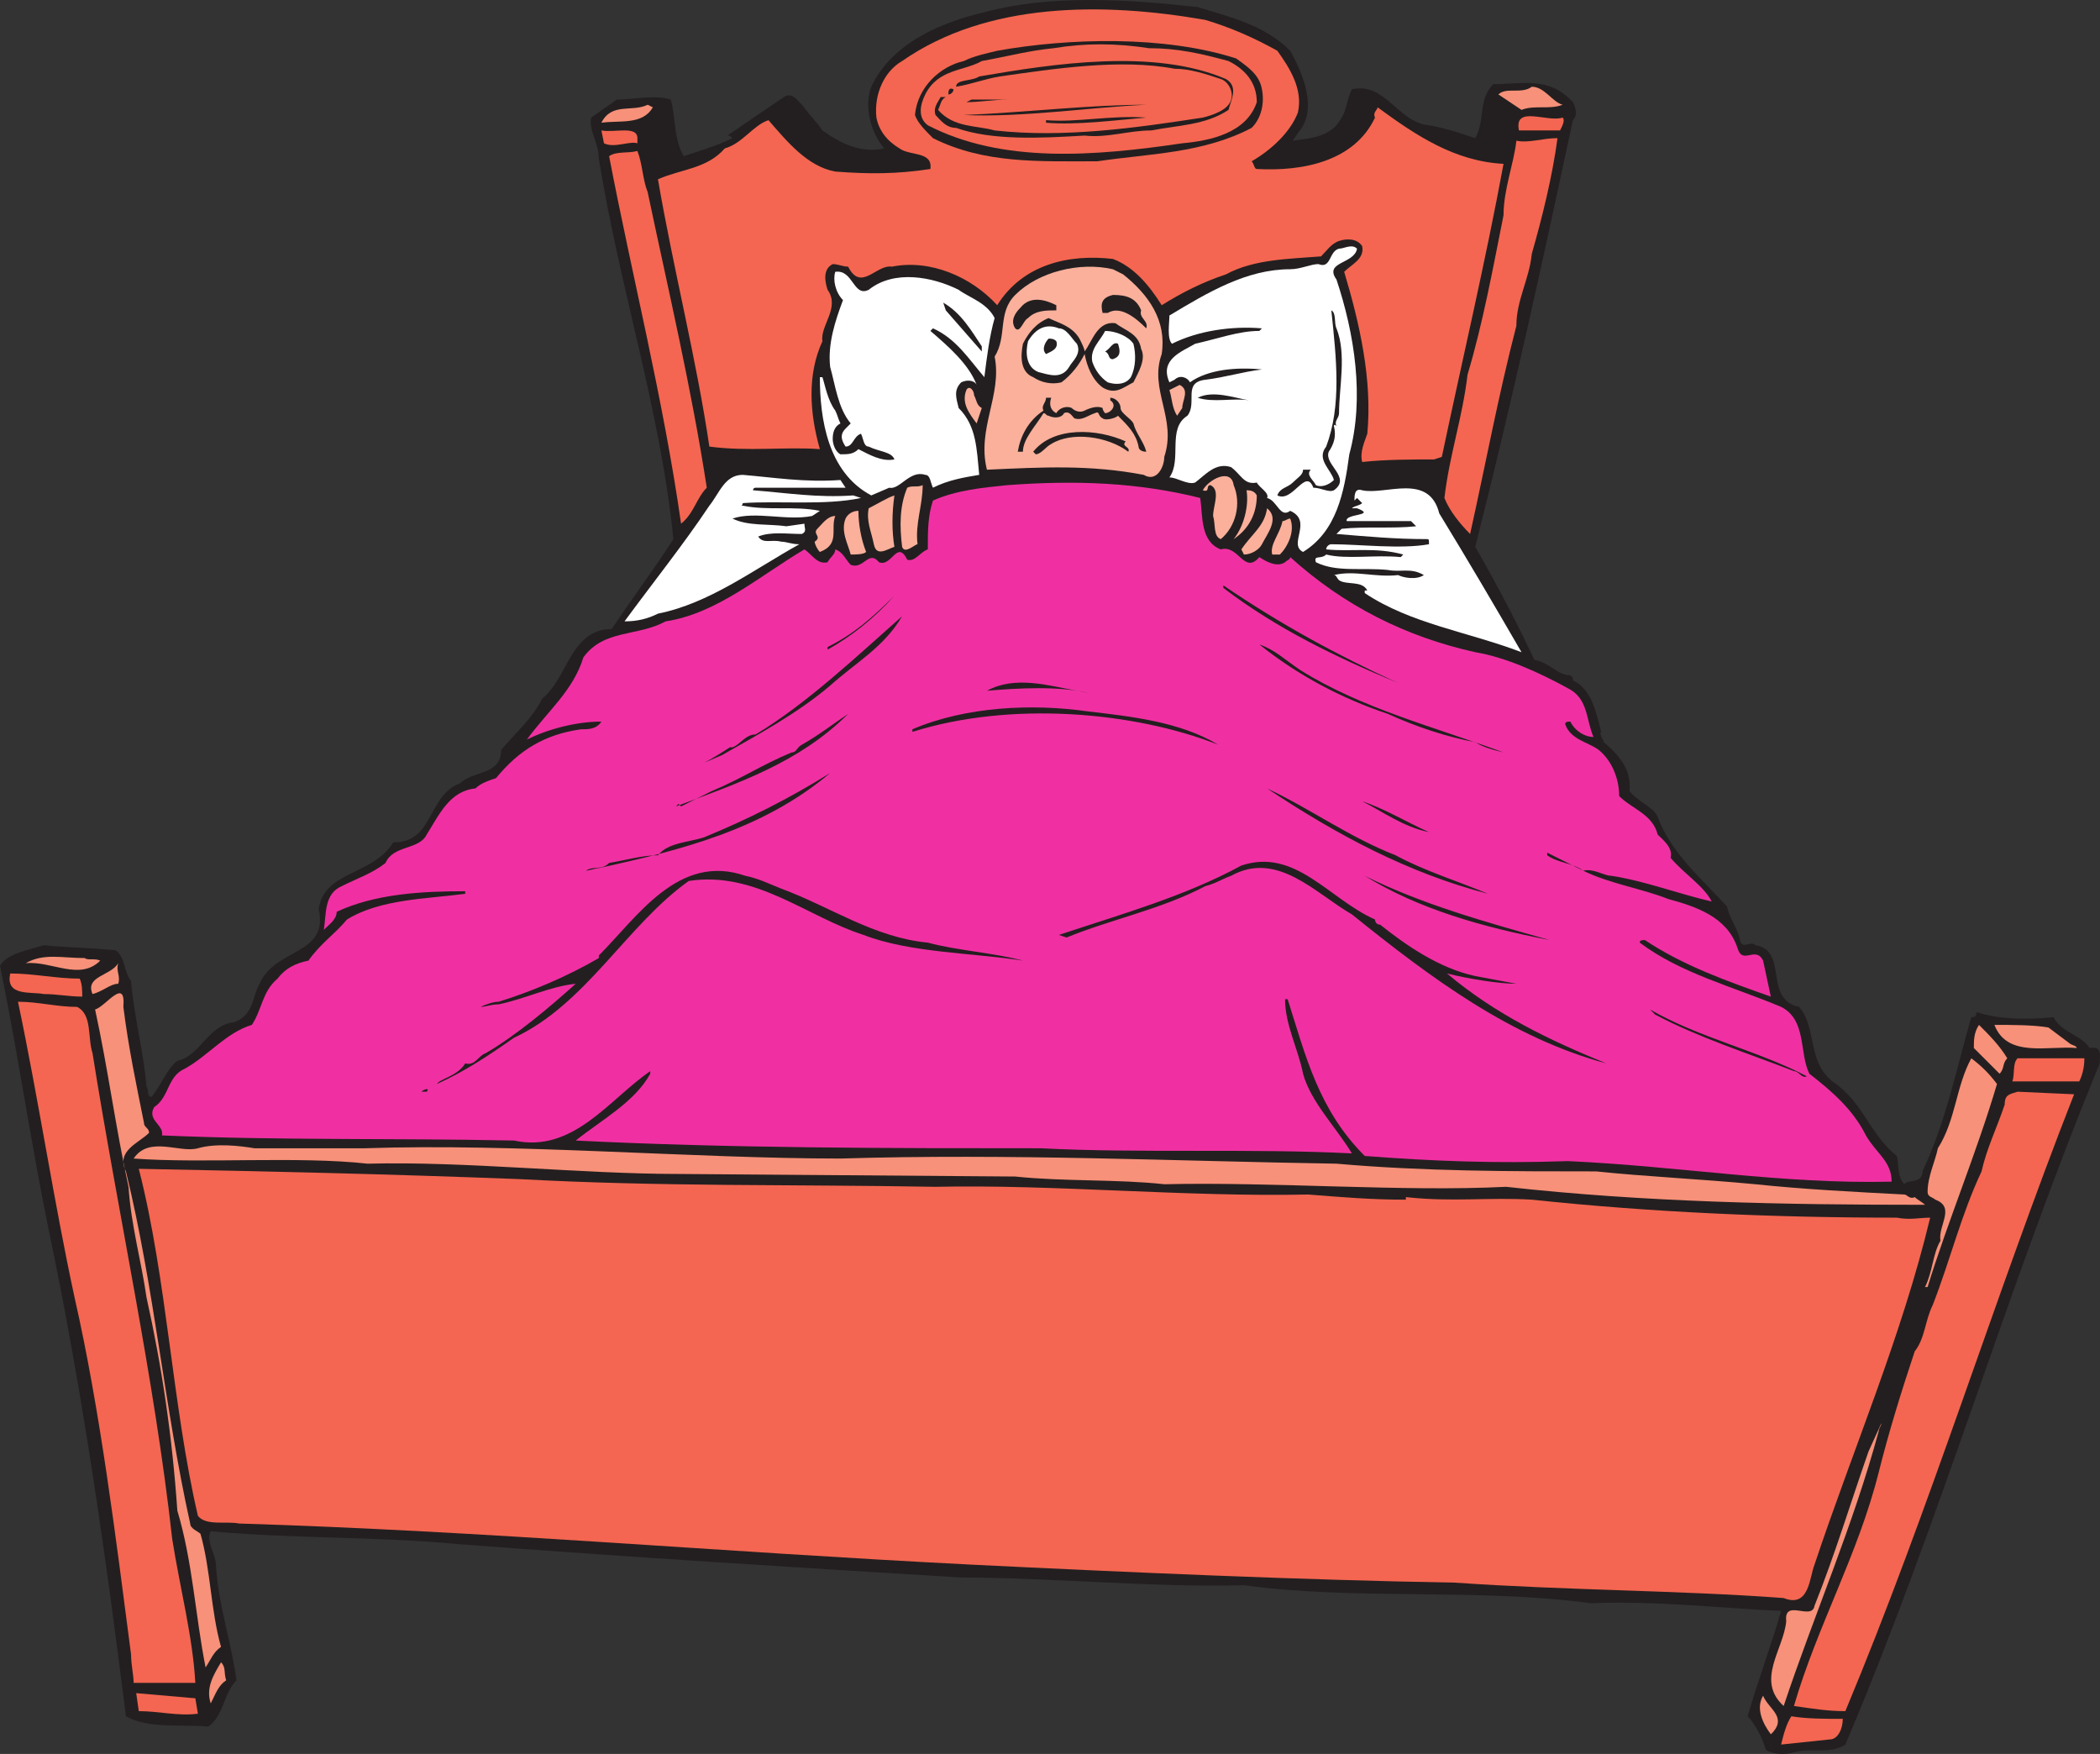 <svg xmlns="http://www.w3.org/2000/svg" width="612.811" height="511.805"><rect width="100%" height="100%" fill="#333333" stroke="none"/><path fill="#231f20" fill-rule="evenodd" d="M376.5 14.813c3.75 6.75 8.25 17.25 2.25 24l-1.5 2.25c4.5-.75 11.25-.75 14.25-6.75 1.5-2.25 1.5-5.25 3-8.25 9.75-2.25 13.5 9.75 22.5 10.5 4.5.75 9 2.25 13.5 3.75 3-5.25.75-11.25 5.25-15.75 8.25 0 15.75-2.25 22.5 4.5l.75.75c.75 1.5 1.5 3.75 0 5.25-9 42-18 83.25-28.5 124.5 6 10.5 12 21.75 17.25 33 4.5.75 6.75 4.5 10.5 4.5l.75.75v.75c5.25 2.25 6.75 9 8.25 15-.75.75.75 2.25.75 3 4.5 3.75 8.25 8.25 7.5 14.25 2.25 3 6.75 4.5 8.25 7.5 3.75 10.5 12.75 18 20.25 26.25.75 3.75 3 6 3.75 9.75.75 3 3 0 4.5 1.5 9.75 1.5 2.25 15.75 12.75 18 5.25 6 2.25 15.75 9.75 21.75 9 6 10.5 15 18.75 21.75.75 2.25 0 6 2.25 8.25.75-1.5 5.25 0 5.25-3.75 6.75-14.25 9.75-29.25 14.25-45 .75 0 1.5 0 1.5-1.5 6.75 2.25 15 2.25 22.5 1.5 2.25 4.5 8.25 5.25 10.5 9 3.75-.75 3 2.25 3 4.5-27 65.25-46.5 133.5-74.25 198.75-4.5 3-9.75.75-15 2.25-2.25.75-6 .75-8.25-.75-.75-3-3-7.5-5.25-9.75 3-10.5 6.75-20.25 9.75-30.75-17.25-.75-36-3-55.5-2.25-33.75-4.5-68.25-.75-101.25-5.25-25.5.75-57-2.25-82.5-2.25-49.5-3-97.5-6-147-9.75-23.25-2.25-47.25-1.5-72-3.75-1.5 3 1.5 6.75 1.5 9.75.75 12 4.5 22.5 6 33.75-3.75 3.75-3.75 10.5-8.25 13.5-7.5-.75-17.25.75-24-3-6-48-12.75-95.25-22.5-141.75-5.25-25.5-9-51.75-14.25-77.25 2.25-3.75 8.25-4.5 12.75-6 7.5.75 14.25.75 21 1.5 3 2.25 2.25 6 4.5 9 .75 9.75 3.75 21 4.5 30.75.75.75 0 3 1.5 3 3-3.75 4.5-8.25 7.5-10.5 6.75-1.5 9-10.5 16.5-11.25 6-2.25 5.25-7.5 7.5-11.25 4.5-10.5 20.25-8.25 17.25-21.75 1.5-11.25 15.75-9.75 21.75-19.5 12 0 9.75-13.5 19.5-17.25 3.75-3.75 12-2.25 12-9.75 3.75-4.5 9-9 12-15 7.5-6 8.25-20.25 20.25-20.25 6-9 12.75-18 18-26.25-3.75-37.5-15.75-73.5-21.75-111 0-4.5-3-8.25-2.25-12l7.5-5.25c4.5 0 11.25-1.5 15.75 0 1.5 5.25.75 11.25 3.75 16.5 4.5-1.5 9.75-3 14.25-5.25-.75-.75-.75-.75-1.5-.75l16.5-11.25c2.25-1.5 3.75.75 5.25 2.25 2.25 3 4.5 5.25 6 7.5 5.25 3.75 11.25 6.75 18 5.25-3.75-4.5-6-12-3.75-18 6-12.75 20.25-18.75 33-21.75 19.5-5.25 42-3.75 62.25-1.5 9.75 3 19.5 5.25 27 12.75"/><path fill="#f46651" fill-rule="evenodd" d="M372.75 14.813c3.75 5.25 7.5 11.25 6 18-2.25 6-8.25 11.25-13.5 14.25.75.75.75 2.25 1.5 2.25 13.5.75 28.5-2.25 34.5-15-.75-1.5.75-2.25.75-3 11.25 8.25 22.5 15.75 36.75 16.5-5.25 28.5-12 57-18 85.5l-2.25.75c-6 0-14.25 0-21 .75-.75-3 .75-6 1.5-8.25 1.5-15.75-2.25-32.25-6.75-47.25 2.25-2.25 6-3.75 5.25-7.5-1.5-2.25-4.5-2.25-6.75-1.5s-3.75 3-5.25 4.5c-9 .75-19.5.75-27.75 5.25-6.75 2.25-12.75 5.25-18.75 9-3.75-6-8.25-11.25-14.25-13.5-12.75-1.5-26.25 1.5-33.75 13.5-7.5-8.25-19.5-13.5-30.75-11.25-4.5-.75-9 7.5-12.75 0-1.5 0-3-.75-4.5-.75-3 1.5-2.25 5.25-1.5 7.5 3.75 5.25-2.25 10.5-1.5 15-4.5 9.75-3.75 21-.75 31.5-9.75-.75-21 .75-32.25-.75-3.75-25.5-10.5-51.75-15-78 6.75-3 14.25-3 19.5-9 5.25-1.5 8.25-6.75 12.75-8.25 5.25 6 11.25 13.5 19.5 15 9.75.75 18 .75 27.75-.75.75-5.25-6-3.75-9-6-3.75-2.25-6-5.25-6.75-9-.75-6.75 2.25-13.5 7.5-16.5 24.75-17.25 58.5-17.25 88.5-12 7.5 2.25 14.25 5.25 21 9"/><path fill="#231f20" fill-rule="evenodd" d="M360.75 17.063c3 2.25 6.75 4.5 7.5 9 .75 3.75 0 8.25-3 11.25-14.25 7.5-30 7.5-45 9.75-17.25 0-33 .75-48-6.75-2.25-2.25-4.5-4.5-5.25-6.75.75-8.25 7.5-14.25 14.25-15.75 3-1.5 6.75-2.25 9.75-3 21-3.75 48.75-4.5 69.75 2.25"/><path fill="#f46651" fill-rule="evenodd" d="M335.25 14.063c8.25 0 15 1.5 23.25 3.75 4.5 2.25 8.25 6 8.25 12-3 9-13.5 11.25-21.75 12-25.5 3.75-52.5 6-74.25-5.25-3-2.25-2.25-6-.75-9 3.75-7.5 11.25-6.75 16.5-9.75 8.25-1.5 13.5-3 21-3.75 9-1.5 18-1.5 27.75 0"/><path fill="#231f20" fill-rule="evenodd" d="M357.75 23.063c3.75 2.25 1.5 6 .75 9-6.75 4.5-15 4.5-22.5 6-6.75 0-12.75 2.25-19.5 1.5-12.75.75-27 1.5-37.5-2.25-3 0-4.5-2.25-6-3.75-.75-2.25.75-3.75 1.5-5.25h1.5c-1.5.75-1.5 2.25-2.25 3.75 4.5 5.25 11.25 4.5 16.5 6 20.25 2.25 41.25-.75 60.75-3.75 3-.75 7.5-2.25 8.25-5.25.75-2.25-.75-5.25-3-6-4.5-1.5-9-3-13.5-3-15.75-3-35.25 0-51 2.25-4.5.75-8.25 2.25-12.75 3 0-2.25 4.5-1.5 6.75-3 21.75-3.75 51-8.25 72 .75"/><path fill="#f79179" fill-rule="evenodd" d="M456 30.563c-3.75 1.5-8.25 0-12 1.5l-6.75-4.5c2.25-2.25 6.75 0 9.75-2.25 3.75 0 6 4.5 9 5.25"/><path fill="#231f20" fill-rule="evenodd" d="M278.25 26.063c0 .75-.75 1.5-1.5 1.5 0-.75 0-2.25 1.5-1.5m15.75 3c-3.75 0-8.25.75-12 .75l1.5-.75H294"/><path fill="#f79179" fill-rule="evenodd" d="M190.5 31.313c-3 5.25-9.75 3.75-15 4.5 3-6 9-3 13.5-5.25l1.5.75"/><path fill="#231f20" fill-rule="evenodd" d="M334.5 30.563c-16.5.75-36 3.75-53.25 3 18-.75 36.75-3 53.25-3m0 3.75c-9 .75-20.25 2.25-29.25 1.5v-.75c9 .75 18.75-1.5 29.25-.75"/><path fill="#f46651" fill-rule="evenodd" d="M456 34.313c.75.75 0 2.25-.75 3.75h-12c-1.5-7.5 8.25-2.25 12.75-3.75m-270 6v1.5c-2.25-.75-6.75 1.5-9.75 0l-.75-3.75c3.75.75 10.5-1.5 10.5 2.25m268.5 0c-1.5 11.25-4.5 23.25-7.5 33.75-.75 7.5-4.5 13.5-4.5 21-5.25 20.25-9 40.5-13.5 60.75-3-3-6-6.75-7.5-10.5 1.5-12.75 5.25-23.25 6.75-36 4.5-15 7.5-31.5 10.5-46.5 0-7.5 3-15 3.75-21.75 3.75.75 7.5-.75 12-.75M189 56.063c6 28.5 12.75 57 17.25 86.25-3 3-3.75 7.5-7.5 10.5-5.25-36.75-14.25-72-21-107.25 2.25-1.5 5.25-.75 8.25-1.5 1.5 3.75 1.5 8.25 3 12"/><path fill="#fff" fill-rule="evenodd" d="M396 72.563c-.75 4.5-9.75 3.75-6 9 5.25 15.75 8.25 34.5 3.75 51-1.5 11.25-3.75 22.5-13.5 28.5-4.5-2.25 3-9-3.75-12-3 2.25-3.75-3-6.75-3.75.75-1.5-2.25-3-3-4.5-3.75.75-4.5-2.25-7.5-4.5-4.5-1.5-7.5 2.25-10.5 4.5-2.25.75-5.25-1.5-7.5-1.5 3.75-5.25-.75-14.25 5.25-18 3-3.75-1.5-9.75 5.25-10.5 6-.75 10.5-2.25 16.5-3-7.5-.75-15.75 0-21 3.75-.75-1.5-3-2.25-4.5-.75l-1.5.75c-3-6.75 3.75-9 7.5-11.25 6.75-1.5 12.75-3.75 18.75-3.75l.75-.75c-9-.75-18.75.75-26.25 4.5-1.5-1.5-.75-6-.75-8.25 11.25-6.75 22.5-13.5 35.25-13.5 3 0 6-1.5 8.25-1.5 3.75 1.5 3-3.75 6-4.5 1.5 0 3.75-1.5 5.25 0"/><path fill="#fab09b" fill-rule="evenodd" d="M327.75 80.063c7.5 6 12.75 13.5 11.25 23.25-3.75 10.5 4.5 18.75.75 30 0 3-2.25 7.5-6 5.25-15.75-3-29.25-2.25-45.75-1.5-3-12 4.5-21.75 2.25-33 3.75-6 .75-12.75 6-18 6.75-6.75 18.75-9.75 28.5-7.5l3 1.5"/><path fill="#fff" fill-rule="evenodd" d="M253.5 84.563c7.5-6 18.75-3.75 26.25 0 3 2.25 8.25 3.75 10.5 8.25-1.5 5.25-2.25 11.25-3 17.25-4.5-5.25-8.25-11.25-15-14.25l-.75.75c5.25 4.5 11.25 9.75 13.5 15.75-.75-1.5-3-1.5-4.5-.75-2.25 2.25-1.5 4.5-.75 7.5 5.25 5.25 5.25 12 6 19.5-4.5.75-9 1.5-13.5 3.75-.75-1.5-.75-3.75-2.25-3.75-4.5-1.5-7.5 4.5-10.5 3.75l-5.25 2.25c-12.75-6.75-15-22.5-15-34.5h.75c.75 2.25 1.5 6.75 3.75 9.75.75 1.5.75 2.25 1.5 3.75-1.5.75-2.25 2.25-2.25 4.5 0 1.5.75 3.75 2.25 4.5 2.25 0 3.75 0 5.25-1.5 3 1.5 6.75 3.75 10.5 3-.75-2.25-4.5-2.25-7.5-3.75-1.5 0-1.5-2.25-2.25-3.75-2.25.75-2.25 3.75-4.5 3.75-1.5-2.25-1.5-3.75 0-5.25l1.5-1.5c-3.75-4.5-4.5-11.25-6-16.5-.75-6.75 1.5-13.5 3.75-19.5-2.25-2.25-3-6-2.25-8.25 5.25-.75 5.25 7.5 9.75 5.25"/><path fill="#231f20" fill-rule="evenodd" d="M333 90.563c-.75 2.25 2.25 3 1.5 5.25-3-3-7.5-6.75-11.25-4.5h-1.5c-.75-3 0-4.5 3-5.25 3.75 0 6.75.75 8.25 4.5m-24.75-1.5v1.5c-3 0-6 0-8.25 2.25-1.5.75-2.25 4.5-3.75 3-1.5-2.25 0-4.5 1.5-6 3-3.75 7.5-2.25 10.5-.75m-21.75 12v1.5l-10.5-12-.75-2.25c5.25 3 8.25 8.25 11.25 12.75m103.5-5.25c3 7.5.75 17.25.75 24.75 0 1.5-1.5 2.25-.75 3.75-.75-.75-.75 0-.75 0 .75 3 0 5.25-1.5 7.5-1.5 3.75 6.75 7.5 1.5 11.25-1.5.75-3.75-.75-6-.75-2.25-6-6 4.5-10.5 2.25.75-2.25 3-2.25 4.5-3.75s3-2.25 3-3.75h2.25c-1.5 1.5.75 3 1.5 4.5 1.5.75 3.75 0 5.25-1.5-.75-3-5.25-6-2.25-9.75 4.5-12 3-25.5 1.5-39.75 1.5.75.75 3.75 1.5 5.25m-75 3c.75 1.5 1.5 3 1.5 3.75 2.25-3 3.75-9 9-8.25 3 2.25 6.75 3 7.5 7.5 1.5 3-.75 6.75-2.25 9.75-3 1.5-5.25 3.75-9 1.5-3-2.25-4.5-6-5.25-9.75-1.5 3-3.75 6-6.75 8.25-3 .75-6 0-8.25-1.5-3.75-1.5-3.75-6-3-9.75 1.5-3 3.75-6 7.5-7.5 3 1.5 6.75 2.25 9 6"/><path fill="#fff" fill-rule="evenodd" d="M314.25 100.313c1.5 3-1.5 5.25-2.25 6.75-2.25 3.75-6 2.25-9 1.5-3.75-1.5-3.75-6-3-9 2.25-3.75 5.25-5.25 9-3.75 2.25 0 3.75 3 5.25 4.5m16.5 0c.75 3 .75 6.75-.75 9.75-1.5 2.25-4.5 2.25-6.75 1.5-2.25-1.5-3.75-3.75-4.5-6-.75-3.75 2.25-6 3.75-9 3 0 6.75 1.5 8.25 3.75"/><path fill="#231f20" fill-rule="evenodd" d="M308.25 99.563c.75 2.25-1.5 3-3 3.75-1.5-1.5 0-3.75.75-4.5.75 0 1.5 0 2.25.75m18 .75c.75 2.25.75 3.75-1.5 4.5-1.5 0-.75-1.5-2.25-2.25 1.5-.75 2.25-3 3.75-2.25"/><path fill="#fab09b" fill-rule="evenodd" d="m345 119.063-1.5 2.25c-1.5-2.25-1.5-5.25-2.25-7.5l3-1.5c3 1.5.75 4.5.75 6.75m-60 4.5c-2.25-3-4.5-6-3-9.75.75-1.5 2.25 0 2.25 1.5.75 1.5.75 3 2.25 3.75l-1.5 4.5"/><path fill="#231f20" fill-rule="evenodd" d="M364.5 116.813c-4.5-.75-10.5.75-15-.75 4.5-2.25 10.5 0 15 .75m-37.5 2.25c0 1.5 3 3 3.75 4.5.75 3 3 5.25 3.75 8.25-1.5 0-2.25-.75-2.25-1.5-.75-3.75-3-6-6-9-.75.75-3.75 1.5-4.5.75-1.5-.75-.75-2.25-2.25-1.5-2.25.75-3.75 2.25-6 1.5-.75-.75-1.5-2.25-3-1.5-.75 1.5-3 1.5-4.5.75-.75 0-.75-.75-1.5-.75-2.25 3.75-6 7.5-6 11.25H297c.75-4.5 3-9 7.5-12-.75-1.5.75-2.25.75-3.75h1.5c-.75 2.25 0 3.75 1.5 4.5.75-1.5 3-2.25 4.5-1.5.75.75 2.25 1.5 3.75.75s3.75-1.5 5.25-.75c0 .75.75 1.5.75 1.5 1.5 0 3.75-2.25 1.5-3.75v-.75c1.5 0 3 1.5 3 3"/><path fill="#231f20" fill-rule="evenodd" d="M328.5 128.813c-1.5 1.5 1.5 1.5.75 3-6-4.5-16.5-6-22.5-2.25-1.5.75-3 3-4.5 3l-.75-.75c6-7.5 18.75-6.75 27-3"/><path fill="#fff" fill-rule="evenodd" d="m245.25 140.063 1.5 2.25H220.5s-.75 0-.75.75c9.75.75 18.75 2.25 29.25 1.5l2.25.75c-10.5 2.25-24 .75-34.5 1.5 0 .75-.75.75 0 .75 7.5 1.5 15 0 22.5 1.5l-2.25 1.5c-7.5 1.5-16.5-1.5-23.25.75 4.5 2.25 10.5 1.5 15.75 2.25l5.25-.75c0 1.5.75 2.25-.75 3-4.5 0-9-.75-12.75.75 1.5 2.25 3.75.75 6.75 1.5 1.5 0 3 .75 5.25.75-13.5 7.5-26.25 17.25-41.25 20.25-3 1.5-6 2.25-9.75 2.25 8.25-11.25 17.25-22.5 24.75-33.75 3-3.75 4.5-9 9.75-9 9 .75 18 2.25 28.5 1.5"/><path fill="#fab09b" fill-rule="evenodd" d="M360 141.563c2.25 5.25.75 12-3.75 15.75-2.25-.75-1.5-4.5-2.25-6.75 0-3 2.25-7.5-.75-9-1.5 0 0 2.25-2.25 1.5 1.5-3 8.25-6.75 9-1.5"/><path fill="#f030a2" fill-rule="evenodd" d="M350.25 145.313c.75 5.25 0 12.75 6 15 5.25-1.5 6.75 7.5 11.25 2.25 2.25 1.5 5.25 3 7.5 1.5.75-.75 1.5-.75 1.5-1.5 15.75 14.25 33.75 23.25 54 27.75 9 1.5 18.75 6 27 10.5 6 3 5.25 9 7.5 14.25-2.25 0-5.25-1.5-6.75-4.5-.75 0-1.5 0-1.5.75 1.5 4.5 6.75 5.25 9.75 7.5 3.75 3 6 8.25 6 13.5 3.75 3.75 9.75 5.25 11.25 11.25 1.5 1.5 4.5 3.75 3.75 6.75 3.75 4.5 9.75 8.25 12 12.75-9.75-2.25-19.5-6-29.25-7.5-2.25 0-5.25-2.25-8.25-1.5 7.5 3.75 17.25 5.25 24.75 8.25 8.25 2.25 17.25 5.25 20.25 14.25 1.5 5.25 5.25-.75 7.5 3.75l2.25 10.5c-12.75-4.5-25.5-9-36.75-16.5-.75 0-1.5 0-1.5.75 12 9 27 12.75 41.25 18.75 7.5 3.75 5.25 13.5 8.25 19.5 6.75 5.25 12.75 10.5 16.5 18 3 5.25 7.5 7.5 7.5 13.5-32.25.75-61.5-4.5-94.5-6-21 .75-39.75 0-59.25-1.5-13.5-13.5-17.25-29.25-22.5-45.75H375c0 7.5 3.75 14.25 5.25 21.75 2.25 8.25 9.75 15.75 14.25 23.25-29.25-1.5-62.25 0-90.75-1.5-44.25 0-90.75 0-135.75-2.25 7.5-6 17.25-11.25 21.75-19.5v-.75c-12 8.25-22.5 24-39.75 20.25-36-.75-68.25 0-102.75-1.5.75-3-4.5-4.5-2.25-8.25 4.5-3 3.75-9 9-11.25 6.75-3.75 12-10.5 19.5-12.75 3-4.5 3-9.75 7.5-13.5 2.25-3 5.25-4.5 9-5.25 3.75-5.25 7.5-7.5 11.25-12 9.75-6 23.25-6 34.5-7.5v-.75c-12.75 0-26.25.75-37.5 6 0 2.25-2.25 3.75-3.75 5.25.75-4.5 0-10.5 5.25-12.75 4.5-2.25 9-3.75 12.75-6.75 2.25-5.25 9.75-3.75 12-8.25 3.75-6 6.75-12.75 14.25-13.5 1.5-1.5 3.75-2.25 6-3 6.75-8.25 14.25-12.75 24.75-14.25 2.25 0 4.5 0 6-2.25-7.5 0-15.75 2.25-21.75 5.25 6-8.25 13.5-14.25 16.5-24 6-8.25 15.75-6 24-10.5 15-2.25 27.75-13.5 40.5-21 2.25 1.5 3.75 4.5 6.75 3.75.75-1.5 2.25-2.25 2.25-3.75 2.25.75 3 3 4.5 4.5 3.75 1.5 5.25-4.5 8.25-.75 3.75 1.5 5.25-6.75 8.25-.75 2.25.75 3.75-2.25 6-3 0-5.25 0-9.75 1.5-14.25 6.75-3 14.25-3.75 21.75-4.5 20.25-1.5 38.25-.75 56.25 3.75"/><path fill="#fab09b" fill-rule="evenodd" d="M269.25 141.563c0 6-2.25 11.25-1.5 17.25-.75 0-3.75 3-4.5.75-.75-6-.75-12 1.5-17.25 1.5-.75 3 0 4.5-.75m97.5 3c0 5.25-2.25 9.75-6.75 12.75 3-3.75 4.5-9.75 3.75-14.25.75 0 2.25 0 3 1.5"/><path fill="#fff" fill-rule="evenodd" d="M420 149.813c8.25 13.5 15.75 26.25 24 40.5-15.75-6-32.25-8.25-45.75-17.25v-.75h.75c-1.5-3-6-1.5-8.25-3-.75-.75-.75-1.5-1.5-1.5 6-1.5 12 .75 18.75 0 1.5.75 5.25 1.5 7.5 0-3.75-2.25-6.75-.75-10.5-1.5-7.5-.75-15 .75-21-2.25-.75-2.25 1.5-.75 3-2.25 6 1.5 14.25 0 21.75.75l.75-.75c-8.25-2.25-15-.75-22.5-1.5 0-.75.75-1.5 1.5-1.5 8.25 0 20.25 1.5 28.5 0 0-1.5 0-1.5-.75-1.5-9 0-17.25-.75-26.25-1.5l1.5-1.5c6.75-.75 15 0 21.75-.75l-1.5-1.5H393c-.75-2.25 9-1.5 3-3.75h-1.5c.75-.75 2.25-.75 3-1.5l-1.5-1.5-.75.75c0-1.5 0-3.75 2.25-3 6.75 1.5 19.5-5.25 22.5 6.75"/><path fill="#fab09b" fill-rule="evenodd" d="M261 144.563c-.75 5.25-.75 10.5 0 15-2.25.75-5.25 3-6-.75s-2.25-6.75-1.5-10.5c3-1.5 5.25-3 7.5-3.75m107.25 14.25c-.75 1.5-3 3-5.25 3l-.75-1.5c3-4.5 6.75-6.75 7.5-12 3.75 3 0 7.5-1.5 10.5m-117.75-9.75c0 3.75.75 8.25 2.25 12-.75.75-3 .75-4.5.75-.75-3-3-6.75-1.5-10.5.75-1.5 2.25-2.25 3.75-2.25m-6.75 1.5c-1.5 3.75 1.5 8.25-4.5 10.5-.75-.75-1.5-2.25-1.5-3 2.25-1.5-.75-2.25.75-3.75s3-3.75 5.25-3.75m132.75.75c1.5 3.75-.75 8.25-3 10.5h-2.25c-.75-3 2.25-6 3-9.75.75 0 1.5-.75 2.25-.75"/><path fill="#231f20" fill-rule="evenodd" d="M408 199.313c-18-7.5-35.25-15.75-51-27.75v-.75c16.5 11.25 33 20.25 51 28.5m-166.5-9.75v-.75c7.5-3.75 12.75-8.25 19.5-15-6 6.75-12.75 12-19.5 15.75m.75 10.5c-9.75 8.25-21 14.25-31.5 20.25l-5.25 2.25c1.5-.75 5.25-3 7.5-4.5h.75c2.25-.75 3.75-3.75 6.75-3.75 15-9 30-23.25 42.75-34.5-5.25 9-13.5 13.5-21 20.25m137.25-4.5c18 11.25 39 16.5 59.25 24-3-.75-6-1.5-8.25-3-8.25-1.5-17.25-4.5-25.5-8.25-13.5-4.5-26.25-11.25-37.5-20.25 4.5 1.5 7.5 4.5 12 7.5m-61.5 6.75c-9-2.25-21-1.5-30-.75 8.25-4.5 18-1.5 26.25 0l3.75.75m-.75 5.25c12.75 1.5 27 3 38.25 9.75-24.75-9.75-60.75-12.75-89.25-3.75v-.75c15.75-6.75 35.25-7.5 51-5.25m-120 27.75.75-.75.75.75 9-4.5c9-3.75 14.25-7.5 23.25-11.25 1.5 0 1.5-1.5 3-2.25 5.25-3 9-6 13.5-9-14.25 14.25-32.25 20.25-50.25 27m45-9.75c-19.5 16.5-43.5 22.5-67.5 27.75-.75 0-3 .75-3.75.75 2.25-1.5 4.5 0 6.75-2.25 4.5-.75 9.75-2.25 14.25-2.25 3-3.75 9-3.75 13.5-5.25 12.75-5.25 24.75-11.25 36.75-18.75m165 24c8.25 4.5 18 7.5 27 11.25-23.25-6-44.25-17.25-64.5-30.75 12.75 6 24 14.25 37.5 19.5m9.75-6.75c-7.5-1.5-13.5-6-19.5-9 6.75 2.25 12.75 6 19.5 9m45 11.25c-3-2.25-7.5-2.25-10.5-4.5v-.75l10.5 5.25m-59.25 15.75c7.5 6 17.25 12.75 27.75 15l12 2.25c-5.25 0-14.25-1.5-20.25-3 14.25 12 30 19.5 46.5 26.25-27.75-7.5-51-24.75-74.25-43.5-10.5-6-21.75-18.75-35.25-11.25-2.25.75-4.5 2.25-7.5 3-12.75 6.75-27.75 9.75-40.5 15l-2.25-.75c18-6 36.75-11.25 53.25-20.25 15.75-5.25 25.5 9.75 39 15.75 0 0 0 1.5 1.5 1.5M228 259.313c14.25 5.25 27 14.25 42.75 15.75 8.25 2.25 19.5 3 27.75 5.25-14.25-2.25-33-2.25-46.5-7.5-16.5-5.25-31.5-18.75-51-15.75-18 12.75-30 36-51 45.75-7.5 5.25-14.25 9.75-22.5 13.5.75-1.5 6-2.25 8.25-6 3 .75 3.75-2.25 6-3 9-5.25 18.75-13.5 26.25-20.25-7.5.75-15 4.5-22.5 6-2.25 0-3.75.75-5.25.75 1.5-.75 3.75-1.5 5.25-1.5 9.75-3 20.25-7.5 29.25-12.75v-.75c11.25-11.25 23.25-30 42.75-23.25 3.75.75 6.75 2.25 10.5 3.75m224.25 15c-19.5-3.75-38.25-9-54-18.75 16.5 8.25 35.25 13.5 54 18.75"/><path fill="#f79179" fill-rule="evenodd" d="M29.25 280.313c-6 6-14.25 0-21.75.75 5.25-3 10.5-1.5 17.25-1.5.75.75 3 0 4.5.75m5.25 6.75c-2.25 0-4.5 2.25-7.5 3-2.25-5.25 5.25-5.25 7.5-9-.75 2.25.75 3.75 0 6"/><path fill="#f46651" fill-rule="evenodd" d="M23.25 285.563c.75 1.5.75 3.75.75 5.25-3.75 0-7.5-.75-11.25-.75-3.75-.75-11.25.75-9.75-6 6.75 0 13.5 1.5 20.25 1.5"/><path fill="#f79179" fill-rule="evenodd" d="M36 293.813c1.5 12 3.75 22.5 6 33.75 0 1.5 1.5 1.5 1.5 3-3 3-9.75 5.25-6.75 11.25 8.25 33.75 11.25 69 18.75 102.75 0 1.5 2.25 2.25 3 3 3 10.5 3 22.5 6 33-2.25 1.5-3 3.75-4.5 6-3-15-3.75-30.75-8.25-45.75-1.5-21.75-4.5-42-9-62.25-1.5-10.5-4.5-21-5.25-32.25-3.75-17.25-6-34.5-9.75-51.75 3-.75 9-9.75 8.25-.75"/><path fill="#f46651" fill-rule="evenodd" d="M22.5 293.813c4.5 2.25 3 9 4.5 13.5 7.5 47.25 18 94.5 23.25 141.75 2.25 14.25 6 28.5 6.75 42H39c0-2.25-.75-5.25-.75-8.25-4.5-34.5-9-71.25-16.5-104.25-6-27.75-10.5-57.75-16.5-86.25 6 0 11.25 1.5 17.25 1.5"/><path fill="#231f20" fill-rule="evenodd" d="M527.25 314.063c-1.5.75-2.25-1.5-3.75-1.5-13.5-5.25-27.75-9.75-40.5-16.5l-1.5-1.5c14.25 8.25 31.5 12 45.75 19.5"/><path fill="#f79179" fill-rule="evenodd" d="M585.75 308.813c-1.5 1.5-.75 3-2.25 4.5l-7.5-7.5c0-2.25 0-4.5 1.5-6.75 3 3 6 6 8.25 9.75m18-4.5c.75.75 2.25.75 2.25 1.5-8.25-.75-20.25 3-24-6.75 5.25 0 11.25 0 15.75.75l6 4.5"/><path fill="#f46651" fill-rule="evenodd" d="M608.25 308.813c0 3-.75 5.25-1.5 6.75h-19.5c.75-2.25 0-5.25 1.5-6.75h19.5"/><path fill="#f79179" fill-rule="evenodd" d="M582.75 316.313c-6 20.25-14.25 39.75-20.25 59.25h-.75c2.25-4.5 2.25-9.75 4.5-13.5-.75-4.5 4.5-9.75-1.5-12-.75-.75-2.25-.75-2.25-2.25 0-4.5 2.25-9 3-12.75 5.25-8.25 5.25-18 9.75-26.25 3 2.25 5.25 4.5 7.5 7.5"/><path fill="#231f20" fill-rule="evenodd" d="M124.5 317.813c.75 0 0 .75 0 .75H123c.75-.75 1.5-.75 1.5-.75"/><path fill="#f46651" fill-rule="evenodd" d="M605.25 319.313c-23.25 59.25-42 120.75-66.75 180-5.25 0-9.75-.75-15-1.5 6.75-23.25 18.75-44.25 24.75-68.25 3-12 6.75-24 10.5-35.25 3-3.75 3-9 5.25-13.5 5.25-13.5 8.25-26.25 14.25-39 1.5-6.75 4.5-12.75 6.75-19.5 0-3 1.5-3 3.75-3.75l16.5.75"/><path fill="#f79179" fill-rule="evenodd" d="M106.5 335.063c44.25-1.5 96 3 138.75 3 49.5-1.5 97.5.75 144.75 1.5 25.5 2.25 51 2.25 75.75 2.25 14.25 1.5 30.75 2.25 46.5 3.75 14.25 1.5 29.25 2.25 43.5 3 .75 0 1.5 1.5 3 .75.75.75 2.25 1.5 3 2.25-41.25 0-81.75-.75-122.25-5.25-30 1.5-68.25-1.5-99.75-.75-13.5-1.5-29.25-.75-43.5-2.25l-98.25-.75c-28.5 0-62.25-3.75-90.75-3-20.25-2.25-48 0-68.25-1.5 4.5-6.75 13.5-1.5 18.75-3s12-.75 16.5 0h32.25"/><path fill="#f46651" fill-rule="evenodd" d="M151.5 344.063c41.25 2.25 79.5 1.5 121.5 2.25 34.5-.75 72.75 3 108.75 2.25 9.75.75 18 1.5 28.5 1.5v-.75c13.5 1.5 24 0 36.75.75 35.25 3.75 71.25 5.25 106.5 5.25 3.75.75 6.75 0 9.75 0-8.25 34.5-22.5 67.5-33.75 101.25-1.5 3.75-1.5 12.75-9 9.75-30-2.25-63.75-2.25-96-4.5-44.25-.75-95.25-3-141-5.25-74.25-3.75-141-9.75-213.75-12-3.75-.75-9.75.75-12-2.25-7.5-32.25-9-69-17.25-101.25 38.25.75 72 1.5 111 3"/><path fill="#f79179" fill-rule="evenodd" d="M548.25 417.563c-7.5 27.75-18.75 53.25-27.75 80.25-8.25-7.5 0-16.5.75-24.75-.75-6.75 7.5 0 8.25-4.5 6-15 10.5-30 15.75-45l3.75-8.25c0 .75-.75 1.5-.75 2.25M66 490.313c-2.25 1.5-3 3.75-4.5 6.75-1.5-4.5.75-8.25 3-12 1.5 1.5.75 3 1.5 5.25"/><path fill="#f46651" fill-rule="evenodd" d="M57.75 500.063c-6 .75-11.25-.75-17.25-.75l-.75-5.25 17.25 1.5.75 4.5"/><path fill="#f79179" fill-rule="evenodd" d="m517.5 505.313-.75.75c-2.25-3-4.5-7.5-2.25-11.25 1.5 3.75 6.75 6 3 10.5"/><path fill="#f46651" fill-rule="evenodd" d="M537.75 501.563c0 3-1.5 6-3.75 6l-14.25 1.5c.75-3 1.5-6 3-8.25 4.5.75 9.75.75 15 .75"/></svg>
